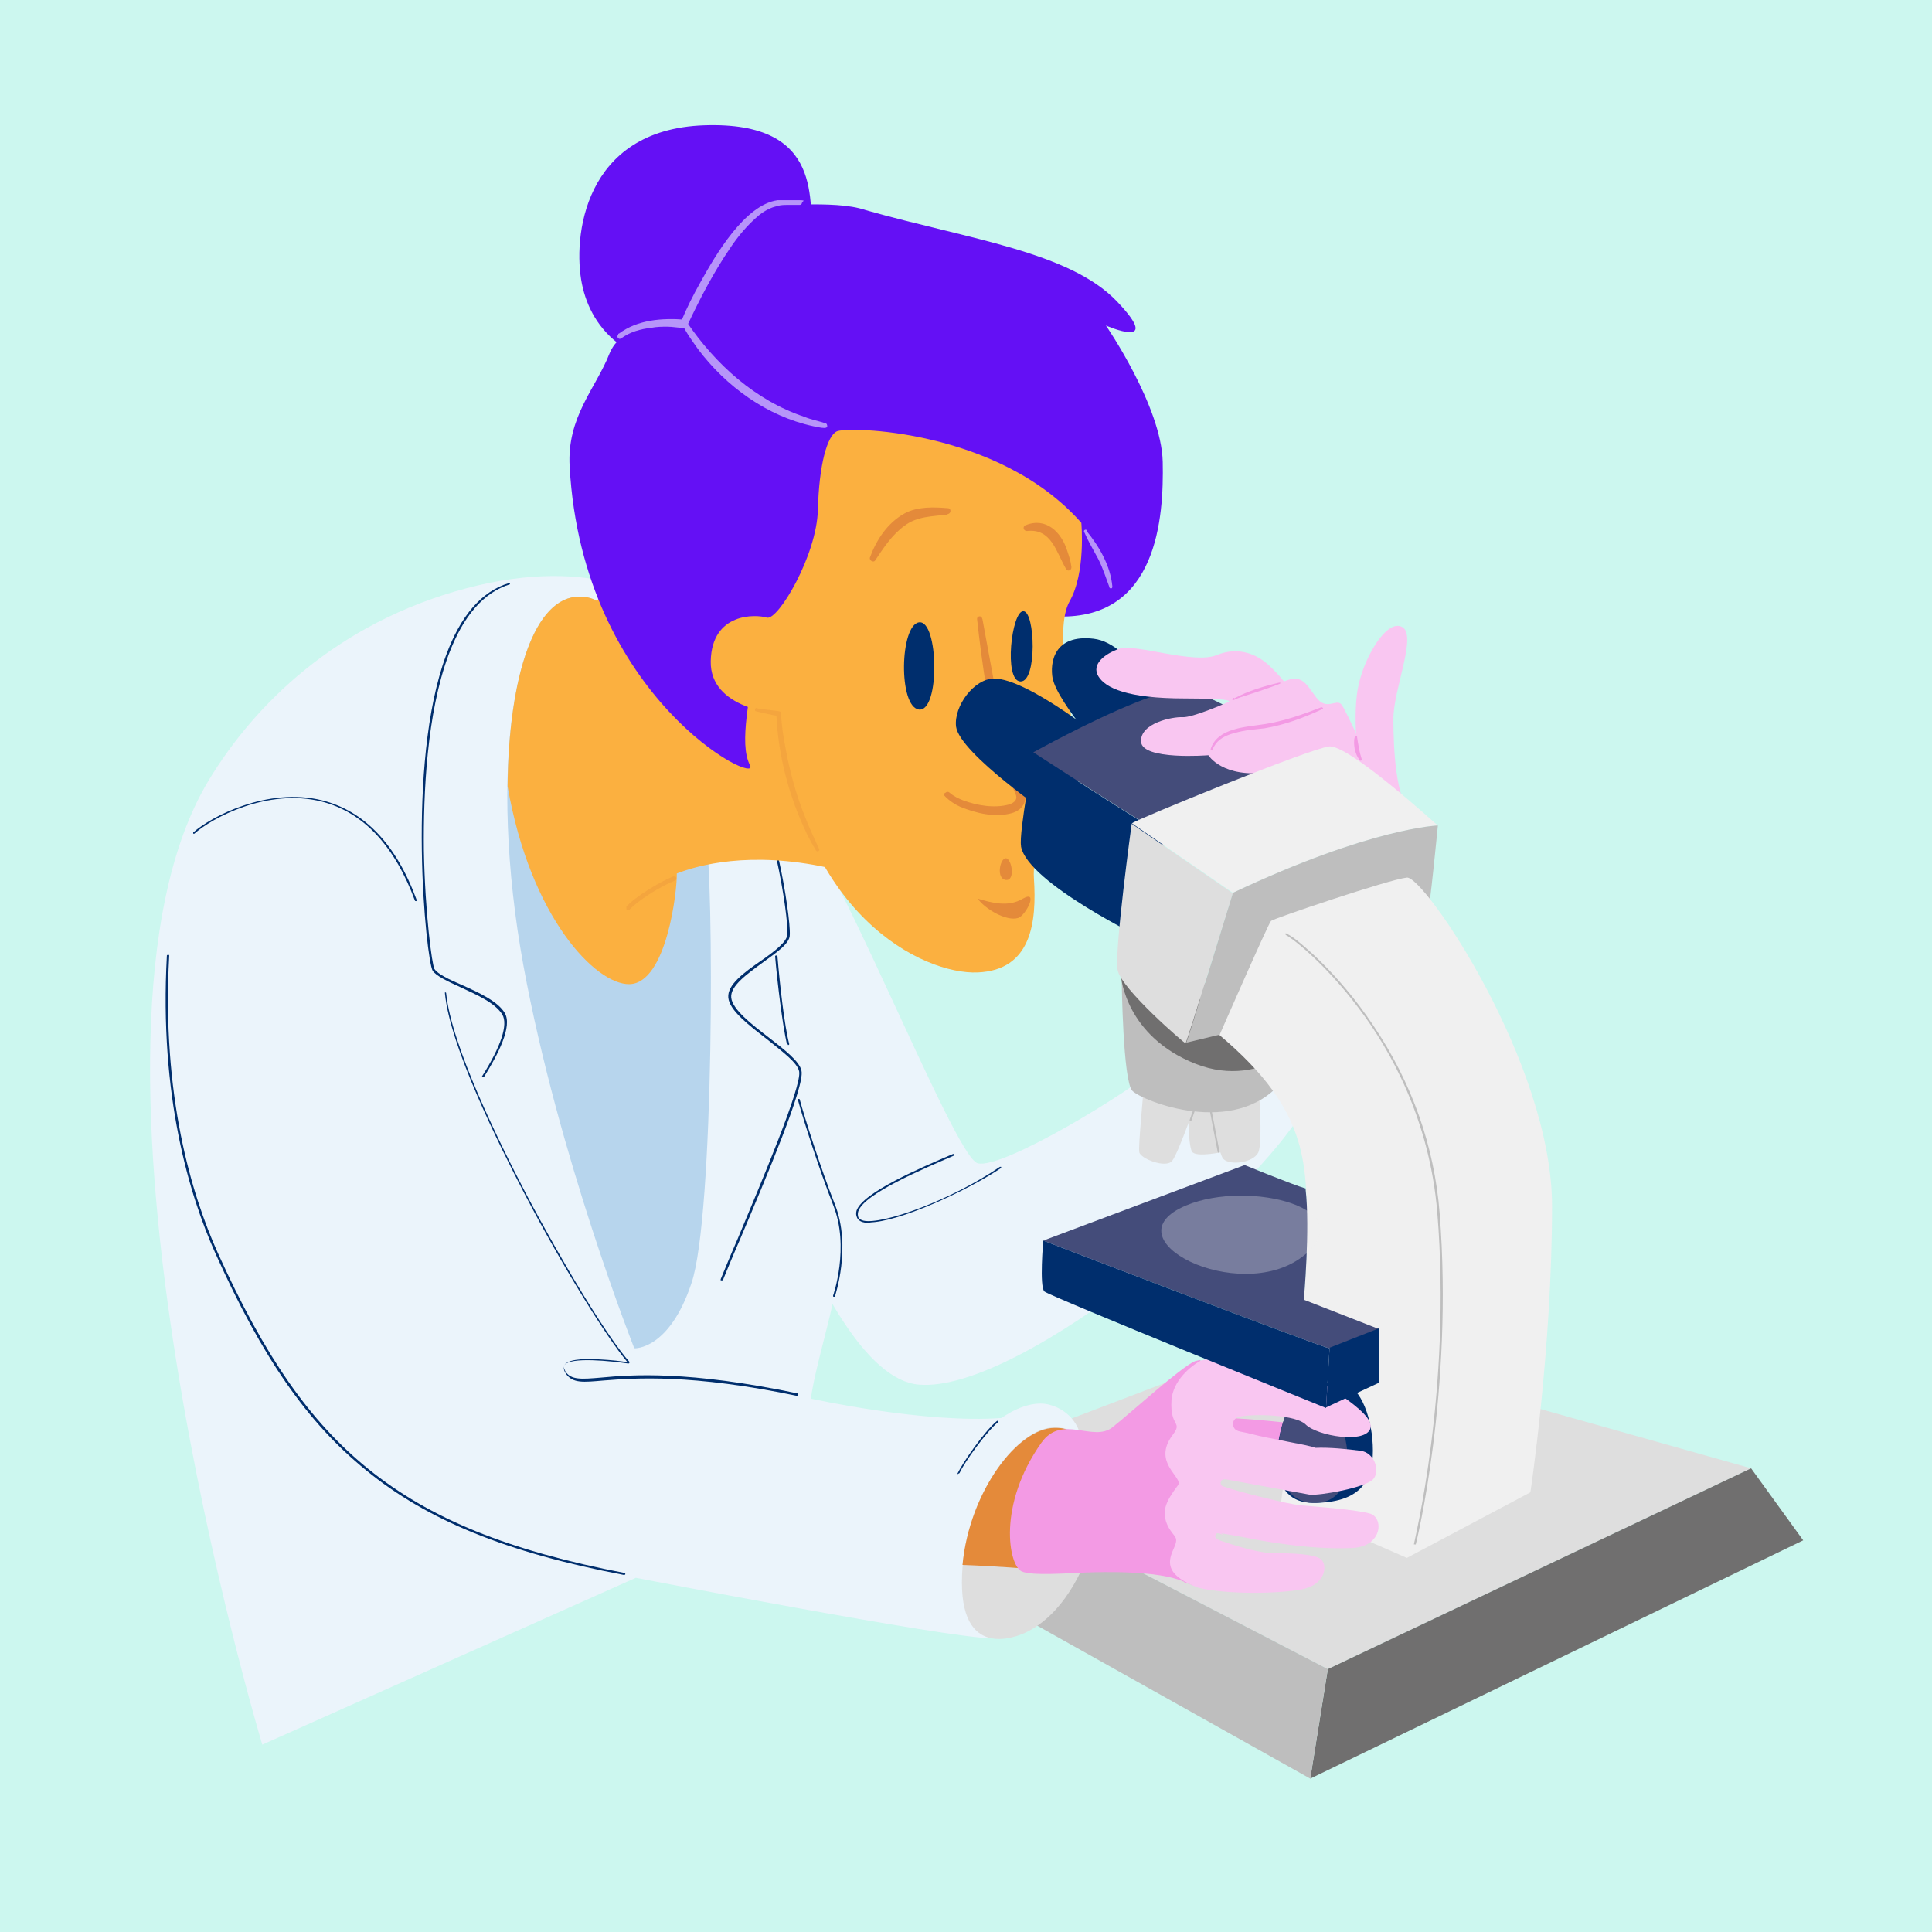 <?xml version="1.0" encoding="UTF-8"?>
<svg id="Layer_1" data-name="Layer 1" xmlns="http://www.w3.org/2000/svg" version="1.1" viewBox="0 0 330 330">
  <defs>
    <style>
      .cls-1 {
        fill: #fbb040;
      }

      .cls-1, .cls-2, .cls-3, .cls-4, .cls-5, .cls-6, .cls-7, .cls-8, .cls-9, .cls-10, .cls-11, .cls-12, .cls-13, .cls-14, .cls-15 {
        stroke-width: 0px;
      }

      .cls-2 {
        fill: #ebf4fb;
      }

      .cls-3 {
        fill: #dedede;
      }

      .cls-4 {
        fill: #002e6d;
      }

      .cls-5 {
        fill: #e48a3a;
      }

      .cls-6 {
        fill: #706f6f;
      }

      .cls-7 {
        fill: #ccf7ef;
      }

      .cls-8 {
        fill: #f9c6f1;
      }

      .cls-9 {
        fill: #444c7a;
      }

      .cls-10 {
        fill: #bebebe;
      }

      .cls-11 {
        fill: #f0f0f0;
      }

      .cls-16 {
        opacity: .3;
      }

      .cls-12 {
        fill: #f39ae4;
      }

      .cls-13 {
        fill: #b7d5ed;
      }

      .cls-14 {
        fill: #6410f5;
      }

      .cls-15 {
        fill: #b795f9;
      }
    </style>
  </defs>
  <g id="Layer_6" data-name="Layer 6">
    <rect class="cls-7" width="330" height="330"/>
  </g>
  <g id="Layer_4" data-name="Layer 4">
    <polygon class="cls-3" points="226.8 285.1 160.7 250.8 219.5 228.4 299.1 250.8 226.8 285.1"/>
    <polygon class="cls-6" points="226.8 285.1 299.1 250.8 308 263.1 223.8 303.8 226.8 285.1"/>
    <polygon class="cls-10" points="160.7 250.8 226.8 285.1 223.8 303.8 154 264.7 160.7 250.8"/>
  </g>
  <g id="Layer_5" data-name="Layer 5">
    <path class="cls-2" d="M198.6,181.6c-5.3,4.8-27.4,18.2-31.6,17.1s-25.6-56.8-33.1-61.9-14.5-7.6-13.4,14.4,18.9,83.8,36.4,85.3c17.5,1.6,60.9-34.6,67.3-49.9,6.3-15.3-25.5-5-25.5-5h0Z"/>
    <path class="cls-2" d="M142.4,221.3c-.2,2.8-3.2,12.4-3.9,17.6,0,0,19.5,4.3,32.6,3.3,0,0,4.2-3.2,8-2.3s6.8,4.7,5.1,9.3-7.9,30.6-15.1,30.6-60.5-10.3-60.5-10.3l-63.8,28.5s-36.2-120.1-9.1-164.8c7.7-12.7,21.7-26.8,43.9-32.7,22.5-6,33.4,2.7,33.4,2.7,0,0,20.5,36.4,22.8,42.5,2.3,6,6.8,75.6,6.8,75.6h-.2Z"/>
    <g>
      <g>
        <path class="cls-4" d="M148.7,208.9c-.4,0-.8,0-1.1-.1-.6-.1-1-.4-1.2-.8s-.2-.8-.1-1.2c1-3.1,11.1-7.4,16.5-9.7.1,0,.2,0,.2.1s0,.2-.1.2c-5.3,2.3-15.3,6.5-16.3,9.5-.1.3-.1.7,0,1s.5.5.9.6c3.2.7,14.8-3.4,23.3-9.2h.2v.2c-6,4-17.6,9.3-22.6,9.3h.3Z"/>
        <path class="cls-4" d="M106.5,269h0c-19.9-3.8-33.5-9.3-44-17.9-10-8.1-17.7-19.2-25.7-37-4.5-10-9.6-27-8.3-50.8,0-.1,0-.2.2-.2s.2,0,.2.2c-1.3,23.8,3.8,40.7,8.3,50.7,8,17.7,15.7,28.8,25.7,36.9,10.5,8.5,24,14,43.9,17.8v.2s0,.1-.2.1h-.2,0Z"/>
        <path class="cls-4" d="M136.5,238.5h0c-18.5-3.9-28.2-3.1-33.4-2.7-3.5.3-5.2.5-6.4-1.1-.4-.6-.5-1.1-.3-1.5.5-.9,2.6-1.2,6.1-1,1.9.1,3.8.3,4.7.5-3.7-4.4-11.1-16.4-17.4-28.4-4.7-9-12.9-25.5-13.8-34.6v-.2s.2,0,.2.1c.9,9,9,25.4,13.7,34.4,6.5,12.3,14,24.6,17.6,28.6v.2s0,.1-.2.1c-2.7-.4-10-1.2-10.9.3-.2.3,0,.7.2,1.1,1,1.4,2.6,1.3,6.1,1,5.2-.5,14.9-1.2,33.5,2.7.1,0,.1.1.1.2,0,0,0,.1-.1.1l.2.2h.1Z"/>
        <path class="cls-4" d="M82.3,184.1h0v-.2c3.3-5.2,4.5-8.9,3.5-10.6-1.2-2-4.4-3.4-7.2-4.7-2.2-1-4.1-1.9-4.7-2.8-1.1-1.8-4.6-35.3,2.3-53.9,2.5-6.8,6.1-10.9,10.7-12.3h.2v.2c-4.5,1.4-8,5.4-10.5,12.1-3.7,10-4.3,23.6-4.2,33.3.2,10.9,1.4,19.6,1.8,20.3.6.9,2.5,1.8,4.6,2.7,2.9,1.3,6.2,2.8,7.4,4.8,1.4,2.3-1.2,7.2-3.5,10.9h0c0,.1-.2.1-.2.1h-.2Z"/>
        <path class="cls-4" d="M71.1,153.9h-.2c-3.5-9.5-8.9-15.2-16-17-9.2-2.3-18.7,2.8-21.7,5.5h-.2v-.2c3-2.7,12.7-7.8,22-5.5,7.2,1.8,12.7,7.5,16.2,17.1v.2h0Z"/>
        <path class="cls-4" d="M123.1,218.7h0v-.2c.5-1.2,1.5-3.7,2.9-6.9,4.1-9.8,11-26.1,10.5-28.6-.3-1.5-2.9-3.4-5.5-5.5-3.1-2.4-6.4-4.9-6.6-7.1-.2-2.2,2.7-4.3,5.6-6.3,2.3-1.6,4.4-3.2,4.5-4.5.2-3.3-2.9-22.7-7-26.1v-.2h.2c2.3,1.9,4.2,8.3,5.3,13.4,1.2,5.4,2,11.3,1.9,13,0,1.5-2.3,3-4.6,4.7-2.6,1.9-5.6,4-5.4,6s3.4,4.5,6.4,6.8c2.7,2.1,5.3,4.1,5.6,5.7.6,2.6-6.1,18.4-10.5,28.8-1.4,3.2-2.4,5.7-2.9,6.9,0,0,0,.1-.2.1h-.2Z"/>
        <path class="cls-4" d="M134.6,178.4s-.1,0-.2-.1c-.7-3-1.6-10.2-2-14.9,0-.1,0-.2.2-.2s.2,0,.2.2c.4,4.8,1.2,11.9,2,14.9,0,.1,0,.2-.2.2s-.1,0,0,0h0Z"/>
        <path class="cls-4" d="M142.4,221.5h0c-.1,0-.1-.1-.1-.2,0,0,2.9-8.3,0-15.5-2.3-5.8-5.2-14.9-6-17.9,0-.1,0-.2.1-.2s.2,0,.2.1c.8,3,3.7,12.1,6,17.9,2.9,7.3,0,15.7,0,15.8h-.2Z"/>
      </g>
      <path class="cls-4" d="M163.6,251.8h0s-.1-.1,0-.2c.8-1.7,4.5-7.1,6.7-8.9h.2v.2c-2,1.6-5.8,6.9-6.6,8.7,0,0-.1.1-.2.1h0Z"/>
    </g>
    <path class="cls-13" d="M108.4,230.3s5.9.3,9.7-11.1c3.9-11.3,3.9-69.5,2.4-77s-10-40.3-21.5-40.3-15.6,30.2-9.6,63c6,32.7,18.9,65.3,18.9,65.3h0Z"/>
    <path class="cls-14" d="M138.8,41.4c-.7-6.7,2.2-20.7-18.5-20s-22.5,19.3-20.9,27.1,8.1,15.7,25.1,14.2c17-1.6,14.3-21.2,14.3-21.2h0Z"/>
    <path class="cls-1" d="M120.6,88l-18.7,14.6h0c-.9-.5-1.9-.7-2.9-.7-7.7,0-12.1,13.6-12.3,32.4,3.9,22.5,15.1,33.9,20.8,33.8,6.4-.1,8.2-16.2,8.1-18.9,3.6-1.4,12.4-3.9,25.8-1,17.9,3.8-20.9-60.2-20.9-60.2h.1Z"/>
    <path class="cls-14" d="M129,111.9c-.7,6.7-2.9,15-.9,18.8,2,3.8-28.6-11.2-30.8-51-.5-8.5,4.5-13.4,6.8-19.3.5-1.2,1.2-2.1,2.2-2.8,4.1-3,11.3-1.9,11.3-1.9,0,0,8.6-20,16.1-20.6,1.2,0,2.4-.2,3.6-.2,3.8,0,7.7,0,10.6,1,17.7,5,34.8,7.1,42.9,15.6,8.1,8.5-1.9,4.1-1.9,4.1,0,0,9.5,13.8,9.7,23.3s-.9,26.9-17.9,26.4c-17.1-.5-51.8,6.8-51.8,6.8v-.2h0Z"/>
    <path class="cls-1" d="M133,121.9s-11.8-.7-11.6-9c.2-8.3,7.7-8,9.6-7.4,1.9.5,8.5-10.6,8.7-18.4s1.6-12.6,3.2-13.4c1.6-.9,27.6-.5,41.8,15.6,0,0,.8,8.5-2,13.4-2.8,5,.5,18.7.9,25.3.3,6.5-7.5,14.5-7,22s-.4,15.7-9.6,16.1c-9.2.4-30.6-9.7-33.9-44.2h0Z"/>
    <path class="cls-4" d="M157,106.3c3.3-.4,3.6,15.2,0,14.9-3.6-.4-3.3-14.5,0-14.9Z"/>
    <path class="cls-4" d="M174.8,104.4c2,0,2.4,12.1-.5,12s-1.5-12.1.5-12Z"/>
    <path class="cls-5" d="M182.1,97.2c-1.7-2.9-2.5-7-6.7-6.5-.6,0-.8-.8-.2-1,3.5-1.4,6.1,1.2,7.1,4.4.3.9.6,1.8.7,2.7.1.6-.6.9-.9.4h0Z"/>
    <path class="cls-5" d="M161.8,87.9c-2.6.3-5.2.3-7.3,1.9-2.1,1.5-3.6,3.8-5,5.9-.3.5-1.1,0-.9-.5,1.1-3,3-5.9,5.9-7.5,2.2-1.2,5-1.1,7.4-.9.6,0,.6.9,0,1h0Z"/>
    <path class="cls-5" d="M167.8,105.7c1.4,7.4,2.6,15,4.5,22.3.6,2.3,1.4,4.5,2.5,6.5.9,2,.1,3.8-2,4.4-2.9.8-6.1,0-8.8-1.1-.9-.4-1.8-1-2.5-1.7s-.2-.5,0-.7.5-.2.7,0c.7.6,1.5,1,2.3,1.3,2.4.9,5.4,1.4,7.9.7.6-.2,1.2-.6,1.2-1.2s-.7-1.7-.9-2.3c-2.4-5.3-3.3-11.1-4.3-16.8-.6-3.8-1.1-7.6-1.5-11.3-.1-.6.8-.8.9,0h0Z"/>
    <path class="cls-5" d="M171.8,146.6c1,0,1.7,3.9,0,3.7s-1-3.7,0-3.7Z"/>
    <path class="cls-5" d="M167,153.5c2.4.7,5.2,1.5,7.7,0,2.8-1.6.5,2.9-.8,3.3-2,.6-5.6-1.5-6.9-3.3Z"/>
    <path class="cls-3" d="M180.1,243.8c-6.7,0-15.8,12.7-15.8,26.5s10.2,8.9,11.2,8.4c12-6.2,13.6-27.1,13.6-27.1,0,0-2.5-7.8-9-7.8h0Z"/>
    <path class="cls-5" d="M164.4,267.3c5.6.2,11.8.7,11.8.7l7.1-23.4h0l-1.3-.5c-.6-.2-1.2-.2-1.9-.2-6.2,0-14.5,10.8-15.7,23.4h0Z"/>
    <path class="cls-9" d="M194.1,120.1c3-1.2,5.8-2.1,7.4-2.2,1.5,0,3.8.8,6.4,2"/>
    <g class="cls-16">
      <path class="cls-5" d="M107.2,155.4s-.2,0-.2-.1v-.5c1.6-1.6,5.3-4,8-5.1.2,0,.4,0,.5.2s0,.4-.2.5c-2.7,1.1-6.3,3.4-7.8,5q0,.1-.2.1h-.1Z"/>
    </g>
    <g>
      <path class="cls-15" d="M117.3,55c4.9,7.2,11.7,13.4,20.1,16.2,1.2.5,2.4.7,3.6,1.1.2,0,.3.3.3.5s-.2.3-.5.3c-.6,0-1.3-.2-1.9-.3-7.9-1.7-14.9-6.8-19.7-13.2-.9-1.3-1.9-2.6-2.6-4.1-.2-.5.4-.9.7-.5h0Z"/>
      <path class="cls-15" d="M185.6,90.7c2.2,2.7,4.1,6,4.4,9.5,0,.2-.1.3-.2.3s-.3,0-.3-.2c-.6-1.6-1.1-3.2-1.9-4.8-.8-1.5-1.7-3-2.4-4.6-.2-.3.2-.6.5-.3h-.1Z"/>
      <path class="cls-15" d="M105.7,57c3.2-2.4,7.4-2.7,11.3-2.4l-.7.4c1-2.4,2.1-4.6,3.4-6.9,2.5-4.5,7.5-13.1,13.1-13.9h3.8c1.2,0,.4.2.4.4s-.2.4-.4.4h-1.9c-.7,0-1.4,0-1.9.2-1.1.2-2.2.8-3.2,1.6-1.9,1.6-3.5,3.5-4.9,5.6-2.8,4.1-5.2,8.7-7.3,13.2,0,.3-.4.4-.7.4-.9,0-1.8-.2-2.7-.2s-1.8,0-2.8.2c-1.8.2-3.6.7-5.1,1.8-.4.3-.9-.3-.5-.6h0v-.2h0Z"/>
    </g>
    <g class="cls-16">
      <path class="cls-5" d="M129.4,121c1.2.2,2.5.3,3.7.5.2,0,.3.2.3.4.1,2,.4,4,.8,6,.7,3.9,1.8,7.9,3.3,11.6.7,1.9,1.6,3.7,2.4,5.5.2.3-.3.6-.5.3-.5-.8-1.1-1.9-1.5-2.7-3.1-6.4-5-13.5-5.3-20.7l.3.4c-1.2-.2-2.5-.5-3.7-.8-.4,0-.3-.6.1-.6h0Z"/>
    </g>
  </g>
  <g id="Layer_3" data-name="Layer 3">
    <path class="cls-4" d="M163.3,124.1c-.4-3.5,3.1-8.2,6.5-8.2,5.8,0,19.1,10.8,19.1,10.8l-9.2,12.8s-15.8-10.8-16.4-15.4h0Z"/>
    <path class="cls-4" d="M179.8,115.9c-.5-2.7.2-7.6,7-6.8s11.6,12.7,16.7,14c5.1,1.2-13.1,7.8-13.1,7.8,0,0-9.9-10.9-10.6-15.1h0Z"/>
    <path class="cls-4" d="M174.4,144.5c-.4-2.3,2.2-15.9,2.2-15.9,0,0,20,13,21.7,13.7s-2.5,18.3-2.5,18.3c0,0-20.2-9.7-21.4-16h0Z"/>
    <path class="cls-9" d="M198.2,142.2c-1.7-.7-21.7-13.7-21.7-13.7,0,0,9.7-5.4,17.5-8.5,3-1.2,5.8-2.1,7.4-2.2,1.5,0,3.8.8,6.4,2,7.9,3.8,18.4,11.7,18.4,11.7l-28.1,10.6h.1Z"/>
    <path class="cls-8" d="M232.8,133c-.9-1.6-1.9-11.4-.7-16.2,1.1-4.8,4.8-11.1,7.4-9.7s-1.5,10.6-1.5,15.7.4,13.6,3,16.1-8.2-5.8-8.2-5.8h0Z"/>
    <path class="cls-8" d="M235.1,133.2c-.4-1-5.1-11.9-6-12.9s-2.5,1.2-4.3-1.2-2.4-4-5.5-2.7c0,0-.6-.9-2.5-2.7s-5.1-3.4-9-1.8-13.9-2-16.6-1.1c-2.6.9-4.8,2.7-3.6,4.7s4.9,3.8,14.8,3.8,7.2.7,7.2.7c0,0-5.9,2.6-7.6,2.5s-7.3,1-7.1,4.2,11.5,2.3,11.5,2.3c0,0,2.4,4,10.4,2.9s18.2,1.4,18.2,1.4h.1Z"/>
    <g>
      <path class="cls-12" d="M210.8,119.3c2.4-1.3,5.1-2.1,7.7-2.7h.2s0,.2-.1.2c-1.8.7-3.9,1.4-5.8,2-.6.2-1.3.4-1.9.7s-.4-.2-.2-.3h.1Z"/>
      <path class="cls-12" d="M206.8,127.9c1.2-3.6,6-3.7,9.1-4.2,3.4-.5,6.7-1.7,9.8-2.9.2,0,.4.2.2.3-3.2,1.5-6.4,2.7-9.9,3.3-1.7.2-3.4.3-5.1.8-1.2.3-2.4.8-3.2,1.8-.2.3-.5.7-.6,1.1,0,.2-.4,0-.3-.2h0Z"/>
      <path class="cls-12" d="M231.8,125.9c.2,1.3.4,2.6.8,3.8,0,.2-.2.3-.3.2-.5-.6-.7-1.2-.9-1.9-.1-.7-.2-1.4,0-2.1,0,0,.1-.2.2-.2h.2v.2Z"/>
    </g>
  </g>
  <g id="micro">
    <path class="cls-3" d="M203,188.1c-.1.3-.1,7.5.6,8.6s5.4,0,5.8,0,1.6-9.1,1.6-9.1l-8,.5h0Z"/>
    <path class="cls-3" d="M195.3,185.8c0,1.5-.9,9.9-.7,11s4.5,2.8,5.6,1.5,4.6-11.5,4.6-11.5l-9.4-.9h-.1Z"/>
    <path class="cls-3" d="M207.5,188.3s.3,8.6,1.5,9.7c1.2,1.1,5,.6,5.9-1.1s0-12.3,0-12.3l-7.4,3.7h0Z"/>
    <path class="cls-10" d="M191.6,167.6s.2,17,1.8,18.7,17.6,8.2,25.6-1.6-18.2-18.8-18.2-18.8l-9.1,1.7h-.1Z"/>
    <path class="cls-6" d="M191.5,166.9s.8,10.1,12.7,14.8,20.3-5.4,20.3-5.4l-33-9.4h0Z"/>
    <path class="cls-11" d="M193.4,140.6c.4-.5,30.2-12.7,33.6-13.1,3.4-.4,18.5,13.5,18.6,13.5s-11.3.3-35,11.5l-17.3-11.9h0Z"/>
    <path class="cls-3" d="M210.6,152.6l-17.3-11.9s-3,21.9-2.4,25c.6,3.2,11.5,12.6,11.6,12.5.2-.1,8.1-25.7,8.1-25.7h0Z"/>
    <path class="cls-10" d="M202.6,178.2c.1,0,8-25.7,8-25.7,23.7-11.2,35.1-11.5,35-11.5,0,0-1.3,13.6-2,17.3-.8,3.7-28.9,16.9-28.9,16.9l-12.1,2.9h0Z"/>
    <path class="cls-11" d="M208.3,176.8s8.4-19.2,8.8-19.5c.4-.4,20.2-7.1,23.2-7.4,2.9-.4,24.8,31.7,24.8,56.1s-3.7,48.9-3.7,48.9l-21.1,11.2-21.5-9.4s4.4-31.7,4.4-44.6.8-22.1-14.9-35.3h0Z"/>
    <path class="cls-10" d="M241.8,263.8h-.3c0-.3,6.5-26.3,4-56.7-1.3-15.8-8-27.8-13.5-35-6.1-8.1-11.9-12.3-12.4-12.4h0v-.3s.2,0,1.5.9c1.2.9,7.5,5.9,13.5,14.9,6.6,9.8,10.4,20.6,11.3,32,2.4,30.4-4,56.4-4.1,56.7h0Z"/>
    <path class="cls-12" d="M208,242.3c2.2-.4,12.5.8,12.5.8l-.7,5.6-12.5-3.2.7-3.2h0Z"/>
    <path class="cls-4" d="M229.4,236.2c3.1.7,5.1,6.3,5.1,11.6s-2.3,8.9-10.2,8.9-6.9-9.9-4.4-15.7c1.8-4.2,7.2-5.4,9.4-4.8h0Z"/>
    <path class="cls-9" d="M224.6,237.6c5.2,1.2,9.6,19.4-.3,19.1-9.9-.3-5.9-20.6.3-19.1Z"/>
    <path class="cls-12" d="M202.3,270.2c-4.4-2-14-1.7-16.9-1.6-3,.1-9.2.6-10.9-.2-2.2-1-4.2-11.3,3.4-22,3.5-4.9,8.8,0,12.1-2.6s11.6-10.2,14.1-11.3l.8-.2,1.5,1,2,11.3-1.9,11.3-1,10.6-1,4.5-2.1-.7h-.1Z"/>
    <path class="cls-8" d="M208.6,261.9c1.3.2,3.5.6,4.5.8,1.5.3,10.5,2.1,18,1.7,5.1-.3,5.3-5.3,2.8-5.9-2.5-.7-9.8-1.2-11.9-1.4-2-.2-10.5-2.3-12.7-3.1-.4-.1-.8-.2-.8-.7s.4-.7,1-.6c3.4.6,13,2.4,14.2,2.6,1.6.2,9.7-1.2,10.9-2.7s.1-4.5-2.2-4.8-5.4-.6-7.7-.5c-1.6-.6-7.8-1.5-11.1-2.4-1.5-.4-2.4-.3-2.8-1-.5-.8,0-1.7.8-1.9,2.9-.6,9.8-.3,11.4,1.3,2,2,10.4,3.4,11.1.6.7-2.8-9.3-8.1-11.9-10-2.4-1.8-13.4-2.5-17.1-1.5-1.8,1-4.7,3.4-5,6.7-.3,4.8,2,3.6.2,6-3.6,4.8,1.9,7.2.9,8.6-2.1,2.8-2.9,4.5-1.7,7,1.1,2.1,2,1.6.9,4s-1,4.5,4.3,6.5c5.1,1.2,13.7,1,17.5.3,4.4-.8,4.5-4.2,3.5-5.1-1-1-5.2-1.1-8-1.1s-7-1.4-9.1-2.1c-.6-.2-1.2-.5-1-1,.2-.6.8-.2,1.4,0l-.4-.3h0Z"/>
    <path class="cls-9" d="M223,203c-2.1-.6-10.4-4-10.4-4l-34.4,12.9s48.4,18.6,48.9,18.4c.5-.2,8.4-3.3,8.4-3.3l-12.8-5s1.1-12,.3-18.9h0Z"/>
    <path class="cls-4" d="M227.1,230.3c-.5.2-48.9-18.4-48.9-18.4,0,0-.7,7.9.2,8.7s48.1,19.9,48.1,19.9l.6-10.3h0Z"/>
    <path class="cls-4" d="M226.5,240.5l.6-10.3c.5-.2,8.4-3.3,8.4-3.3v9.3l-9,4.2h0Z"/>
    <path class="cls-10" d="M208.2,196.9s-.1,0-.2-.1l-1.4-7.3c0-.1,0-.2.1-.2s.2,0,.2.1l1.4,7.3c0,.1,0,.2-.2.2q0,0,0,0h0Z"/>
    <path class="cls-10" d="M203.3,191.5h0c-.1,0-.1-.1-.1-.2l.7-2c0-.1.1-.1.2-.1s.1.1.1.2l-.7,2s0,.1-.1.1h0Z"/>
    <g class="cls-16">
      <path class="cls-11" d="M202.6,205.9c10.7-4.5,30.7.6,19.8,8.8s-33.4-3.1-19.8-8.8Z"/>
    </g>
  </g>
</svg>